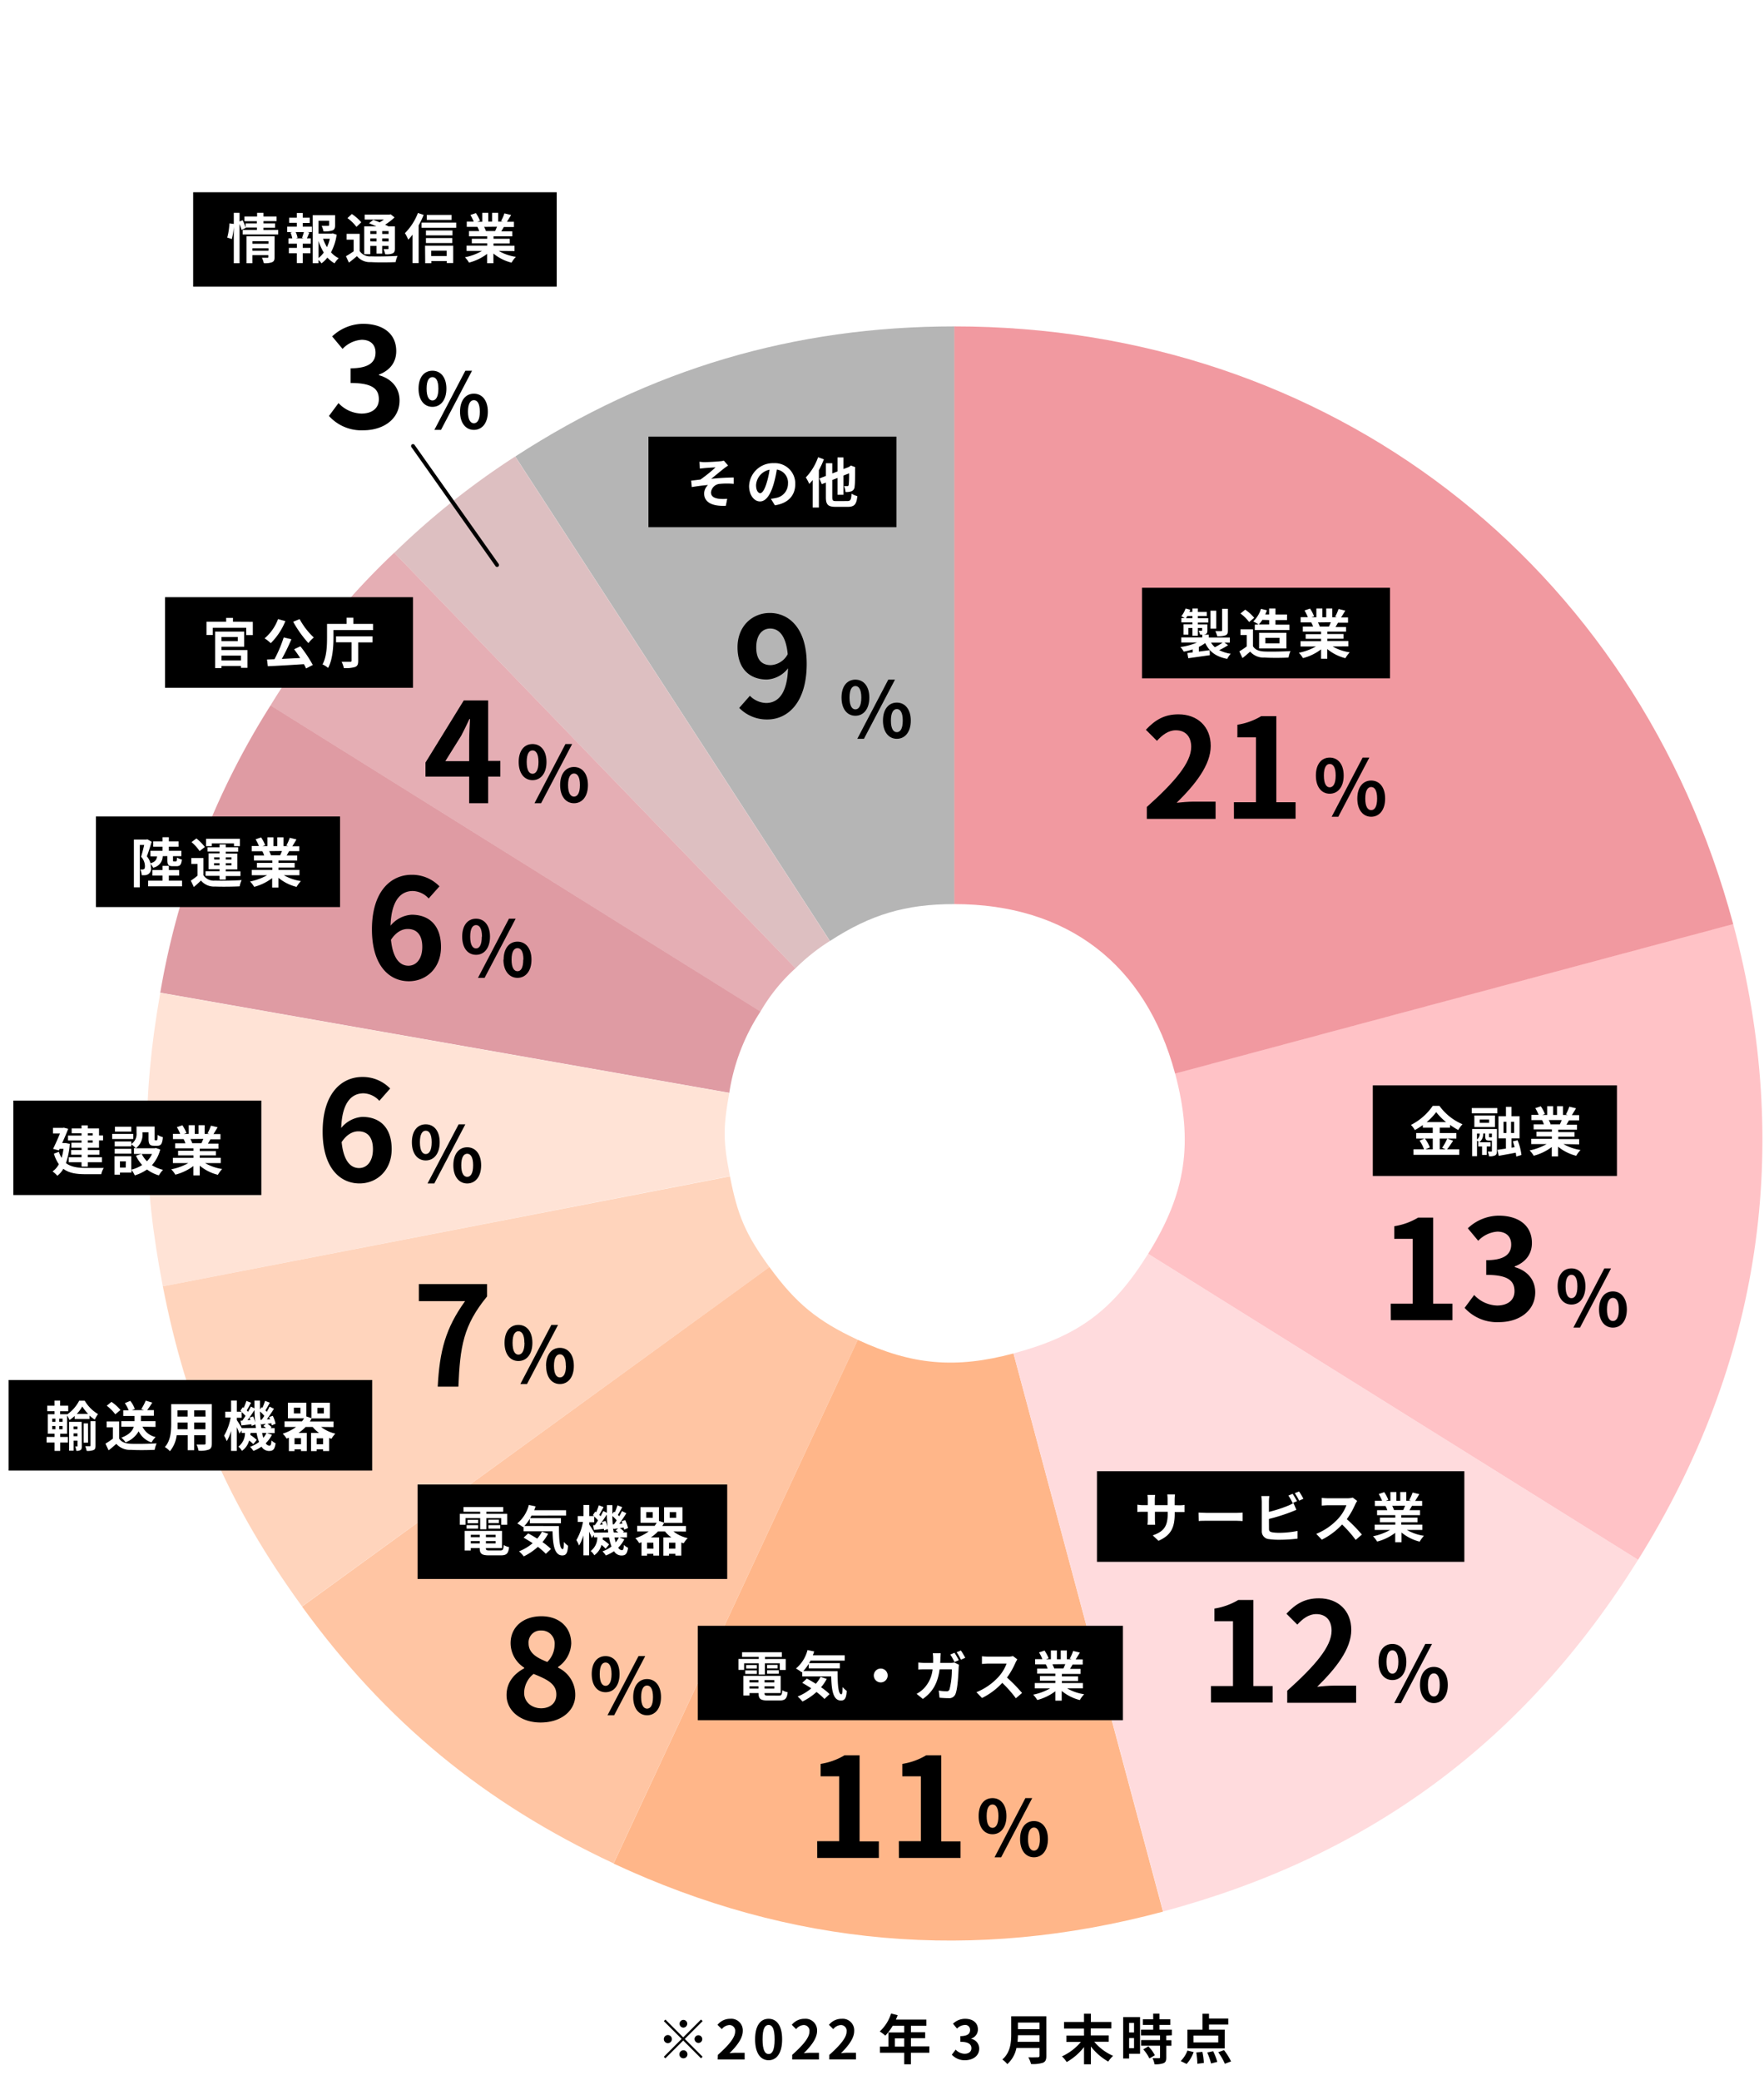<svg xmlns="http://www.w3.org/2000/svg" xmlns:xlink="http://www.w3.org/1999/xlink" width="458" height="540" viewBox="0 0 458 540"><defs><style>.cls-1,.cls-15{fill:none;}.cls-2{fill:#fff;}.cls-3{clip-path:url(#clip-path);}.cls-4{fill:#b5b5b5;}.cls-5{fill:#ddbfc1;}.cls-6{fill:#e5aeb4;}.cls-7{fill:#af051a;}.cls-14,.cls-7{opacity:0.4;}.cls-8{fill:#ffe3d6;}.cls-9{fill:#ffd4bc;}.cls-10{fill:#ffc5a3;}.cls-11{fill:#ffb689;}.cls-12{fill:#ffdbdd;}.cls-13{fill:#ffc2c6;}.cls-14{fill:#dc0012;}.cls-15{stroke:#000;stroke-linecap:round;stroke-linejoin:round;}</style><clipPath id="clip-path"><rect class="cls-1" x="1.15" y="5.74" width="458" height="500"/></clipPath></defs><g id="レイヤー_2" data-name="レイヤー 2"><g id="アンケート"><rect class="cls-2" width="458" height="540"/><g class="cls-3"><path class="cls-4" d="M247.78,234.75v-150c-41.62,0-79.11,11.11-114,33.78l81.7,125.8C226.07,237.44,235.13,234.75,247.78,234.75Z"/><path class="cls-5" d="M206.56,251.41a52.34,52.34,0,0,1,8.9-7.08h0l-81.7-125.8a202,202,0,0,0-31.4,25l104.19,107.9Z"/><path class="cls-6" d="M197.45,262.65a46.12,46.12,0,0,1,9.1-11.24L102.36,143.51a193.68,193.68,0,0,0-32.12,39.65l127.21,79.49Z"/><path class="cls-7" d="M189.34,283.79a53.13,53.13,0,0,1,8.11-21.14L70.24,183.16a203.06,203.06,0,0,0-28.63,74.59l147.73,26Z"/><path class="cls-8" d="M189.52,305.42c-1.78-9.18-1.81-12.41-.18-21.63l-147.73-26C36.8,285.07,37,306.8,42.28,334l147.24-28.62Z"/><path class="cls-9" d="M199.77,329c-6.14-8.45-8.25-13.3-10.25-23.56L42.28,334c6.18,31.78,17.11,56.92,36.14,83.11L199.77,329Z"/><path class="cls-10" d="M222.7,347.88c-10.53-4.91-16.1-9.5-22.93-18.9L78.42,417.15c21.74,29.93,47.35,51,80.89,66.68L222.7,347.88Z"/><path class="cls-11" d="M222.7,347.88l-63.39,136c46.1,21.5,93.51,25.65,142.65,12.48L263.14,351.42C248.12,355.44,236.79,354.45,222.7,347.88Z"/><path class="cls-12" d="M263.14,351.42h0L302,496.31C355.57,482,395.9,452.1,425.31,405L298.1,325.55C288.84,340.37,280,346.9,263.14,351.42Z"/><path class="cls-13" d="M305.1,278.74h0c4.8,17.93,2.84,31.06-7,46.81h0L425.31,405c31.86-51,40.24-107,24.68-165.11Z"/><path class="cls-14" d="M247.78,234.75c29.36,0,49.72,15.63,57.32,44L450,239.92C424.85,146.11,344.9,84.75,247.78,84.75v150Z"/><rect x="296.51" y="152.61" width="64.39" height="23.52"/><path class="cls-2" d="M318.86,167.52a19,19,0,0,1-2.31,1.29,9.54,9.54,0,0,0,3,.94,5.54,5.54,0,0,0-.92,1.33c-2.91-.56-4.66-1.88-5.71-4.11a10.63,10.63,0,0,1-1.65,1v1.22l2.8-.37.05,1.3c-2,.29-4.06.57-5.6.79l-.24-1.36,1.39-.15v-.79a16.29,16.29,0,0,1-2.31.59,7.25,7.25,0,0,0-.88-1.2,15.7,15.7,0,0,0,4.32-1.18h-4.09V165.5h5.45v-.71h-.56a4.4,4.4,0,0,0-.4-1c.32,0,.65,0,.75,0s.17-.05.17-.16v-.57H311v2H309.6v-2h-1.05v1.73h-1.26V162.1h2.31v-.49h-2.87v-1.12h.85c-.28-.17-.64-.38-.87-.49a6.16,6.16,0,0,0,1.1-2l1.21.31c-.07.19-.14.38-.22.57h.8V158H311v.89h2.33v1.07H311v.56h2.71v1.12H311v.49h2.48v1.58c0,.53-.1.79-.46.95a1.65,1.65,0,0,1-.66.14h1.49v.73h5.46v1.32h-1.4Zm-9.26-7v-.56h-1.33c-.11.19-.23.39-.35.56Zm6.18,2.7h-1.49v-4.66h1.49Zm-1.35,3.63a5,5,0,0,0,1,1.2,15.55,15.55,0,0,0,2-1.2Zm4.38-3.15c0,.71-.14,1.06-.64,1.27a5.87,5.87,0,0,1-2.14.23,5.25,5.25,0,0,0-.49-1.32c.63,0,1.3,0,1.5,0s.26-.05.26-.23v-5.57h1.51Z"/><path class="cls-2" d="M325.32,167.8c.57.94,1.62,1.32,3.08,1.37,1.64.07,4.79,0,6.66-.11a7.85,7.85,0,0,0-.52,1.68c-1.68.09-4.5.11-6.17,0a4.66,4.66,0,0,1-3.78-1.55c-.62.54-1.23,1.09-2,1.68l-.81-1.74a18.44,18.44,0,0,0,1.92-1.29v-2.95h-1.62V163.4h3.24Zm-1-6.29a10.52,10.52,0,0,0-2.25-2.21l1.23-1a11.61,11.61,0,0,1,2.34,2.11Zm2.45.63a9.81,9.81,0,0,0-1.38-.78,7.65,7.65,0,0,0,2-3.27l1.55.37a9,9,0,0,1-.43,1.08h1V158h1.65v1.56h3V161h-3v1.19h3.63v1.39h-9v-1.39Zm1-1.19a9.11,9.11,0,0,1-.93,1.19h2.68V161Zm-.86,7.42V164.3H334v4.07Zm1.63-1.33h3.68v-1.43h-3.68Z"/><path class="cls-2" d="M346,167.86a12.59,12.59,0,0,0,4.44,1.52,8.33,8.33,0,0,0-1.13,1.52,12.08,12.08,0,0,1-4.7-2.37v2.52H343v-2.44a13.28,13.28,0,0,1-4.69,2.27,8.31,8.31,0,0,0-1.07-1.39,14.94,14.94,0,0,0,4.43-1.63h-4v-1.38H343v-.61h-4v-1.21h4V164h-4.74v-1.3h2.67a7.07,7.07,0,0,0-.48-1.09l.17,0h-2.93v-1.36h1.88a13.44,13.44,0,0,0-.87-1.74l1.43-.49a10.41,10.41,0,0,1,1.06,2l-.68.25h1.27V158h1.56v2.28h1V158h1.57v2.28h1.25l-.51-.15a11.47,11.47,0,0,0,.89-2l1.75.42c-.4.65-.77,1.28-1.1,1.77H350v1.36H347.4c-.22.4-.45.78-.66,1.12h2.75V164h-4.86v.63h4.2v1.21h-4.2v.61h5.45v1.38Zm-3.82-6.25a6.54,6.54,0,0,1,.48,1.08l-.24,0h2.62c.17-.34.34-.74.49-1.12Z"/><path d="M297.76,209.53c7.23-6.48,11.52-11.49,11.52-15.59,0-2.7-1.48-4.32-4-4.32-1.94,0-3.56,1.26-4.89,2.74l-2.88-2.88c2.45-2.59,4.82-4,8.46-4,5,0,8.38,3.24,8.38,8.2s-4,10-8.85,14.76c1.33-.14,3.09-.29,4.32-.29h5.79v4.47H297.76Z"/><path d="M320.37,208.3h5.72V191.46h-4.82v-3.28a17.28,17.28,0,0,0,6.19-2.23h3.92V208.3h5v4.29h-16Z"/><path d="M341.65,201.37c0-3,1.48-4.66,3.6-4.66s3.62,1.7,3.62,4.66-1.5,4.72-3.62,4.72S341.65,204.35,341.65,201.37Zm5.14,0c0-2.18-.68-3-1.54-3s-1.52.82-1.52,3,.66,3.06,1.52,3.06S346.79,203.55,346.79,201.37Zm7-4.66h1.74l-8.06,15.36h-1.72Zm-1.38,10.64c0-3,1.5-4.68,3.6-4.68s3.62,1.7,3.62,4.68-1.52,4.72-3.62,4.72S352.41,210.31,352.41,207.35Zm5.14,0c0-2.18-.68-3-1.54-3s-1.54.84-1.54,3,.68,3,1.54,3S357.55,209.53,357.55,207.35Z"/><rect x="356.43" y="281.82" width="63.39" height="23.52"/><path class="cls-2" d="M377.29,296.21c-.54.77-1.08,1.62-1.57,2.21h3.16v1.43H367v-1.43h2.73a9.47,9.47,0,0,0-1.16-2.25l1.28-.55h-2.15v-1.43H372V292.8h-2.58v-.68a18.57,18.57,0,0,1-2.08,1.3,6.73,6.73,0,0,0-1-1.34,15.06,15.06,0,0,0,5.66-4.95h1.72a14.31,14.31,0,0,0,6,4.78,7.43,7.43,0,0,0-1.1,1.5,19.07,19.07,0,0,1-2.13-1.33v.72h-2.68v1.39h4.32v1.43h-4.32v2.8h1.53l-.91-.38a14.57,14.57,0,0,0,1.33-2.42Zm-7.33-.59a9.52,9.52,0,0,1,1.29,2.31l-1.15.49H372v-2.8Zm5.5-4.27a14.89,14.89,0,0,1-2.57-2.59,14.48,14.48,0,0,1-2.48,2.59Z"/><path class="cls-2" d="M382.12,287.71h6.64v1.37h-6.64Zm6.53,11.16c0,.59-.1.92-.47,1.13a3.22,3.22,0,0,1-1.56.23,5.1,5.1,0,0,0-.35-1.22h.91c.13,0,.17,0,.17-.18v-2.67h-.72c-.78,0-1-.24-1-1.11v-.73h-.55a2.64,2.64,0,0,1-1,2.27H387v1.08h-1v2.2H384.8v-2.2h-1V296.6H384a4.66,4.66,0,0,0-.51-.45v4.06h-1.27v-7.06h6.44Zm-.5-6.23H382.8v-3h5.35Zm-4.67,3.22a1.88,1.88,0,0,0,.72-1.53h-.72Zm3.15-5.18H384.2v.86h2.43Zm.51,4.62c.14,0,.17,0,.21-.1v-.87h-.74v.73c0,.22,0,.24.16.24Zm6.53,5a8.32,8.32,0,0,0-.13-1c-1.54.3-3.14.58-4.41.81l-.34-1.57c.62-.07,1.37-.18,2.2-.31v-2.65h-1.93v-5.74H391v-2.45h1.44v2.45h2.09v5.74h-2.08V298l.8-.12c-.14-.54-.29-1.06-.46-1.52l1.23-.29a14.69,14.69,0,0,1,1,3.82Zm-3.3-6.12h.75v-2.9h-.75Zm2.75-2.9h-.8v2.9h.8Z"/><path class="cls-2" d="M405.93,297.06a12.4,12.4,0,0,0,4.44,1.53,7.48,7.48,0,0,0-1.12,1.51,12,12,0,0,1-4.71-2.36v2.52H402.9v-2.44a13.37,13.37,0,0,1-4.69,2.27,7.86,7.86,0,0,0-1.06-1.39,14.62,14.62,0,0,0,4.42-1.64h-4v-1.37h5.35v-.62h-4v-1.2h4v-.63h-4.73v-1.3h2.66a5.92,5.92,0,0,0-.48-1.1l.17,0h-2.93v-1.36h1.88a11.3,11.3,0,0,0-.87-1.74l1.43-.49a10.75,10.75,0,0,1,1.07,2l-.69.26h1.27v-2.29h1.56v2.29h1v-2.29h1.56v2.29h1.25l-.5-.16a11.75,11.75,0,0,0,.88-2l1.75.42c-.39.65-.77,1.28-1.09,1.77H410v1.36h-2.63c-.23.4-.45.78-.66,1.12h2.74v1.3h-4.86v.63h4.2v1.2h-4.2v.62H410v1.37Zm-3.81-6.24a8,8,0,0,1,.48,1.07l-.24.05H405c.16-.34.33-.75.49-1.12Z"/><path d="M361.08,338.51h5.72V321.66H362v-3.27a17.28,17.28,0,0,0,6.19-2.23h3.92v22.35h5v4.28h-16Z"/><path d="M380.27,339.59l2.48-3.35a8.45,8.45,0,0,0,5.94,2.74c2.7,0,4.53-1.33,4.53-3.71,0-2.63-1.54-4.25-7.34-4.25v-3.81c4.9,0,6.48-1.69,6.48-4.07,0-2.09-1.3-3.31-3.56-3.35a7.61,7.61,0,0,0-5,2.38l-2.7-3.24a11.8,11.8,0,0,1,8-3.28c5.15,0,8.64,2.52,8.64,7.09,0,2.88-1.62,5-4.47,6.09V329c3,.83,5.33,3.06,5.33,6.55,0,4.89-4.28,7.74-9.36,7.74A11.32,11.32,0,0,1,380.27,339.59Z"/><path d="M404.41,334c0-3,1.48-4.66,3.6-4.66s3.62,1.7,3.62,4.66-1.5,4.73-3.62,4.73S404.41,337,404.41,334Zm5.14,0c0-2.18-.68-3-1.54-3s-1.52.82-1.52,3,.66,3.07,1.52,3.07S409.55,336.2,409.55,334Zm7-4.66h1.74l-8.06,15.37h-1.72ZM415.17,340c0-3,1.5-4.69,3.6-4.69s3.62,1.71,3.62,4.69-1.52,4.72-3.62,4.72S415.17,343,415.17,340Zm5.14,0c0-2.19-.68-3-1.54-3s-1.54.83-1.54,3,.68,3,1.54,3S420.31,342.19,420.31,340Z"/><rect x="284.81" y="382.01" width="95.39" height="23.52"/><path class="cls-2" d="M306,390.85a8.29,8.29,0,0,0,1.54-.1v1.86c-.31,0-.8,0-1.54,0h-1V393c0,3.47-.84,5.59-4.21,7.07l-1.5-1.41c2.7-.94,3.89-2.16,3.89-5.59v-.53h-3.32v1.9c0,.62.05,1.19.06,1.47h-2a11.88,11.88,0,0,0,.08-1.47v-1.9h-1.19c-.7,0-1.2,0-1.51.05v-1.9a9.3,9.3,0,0,0,1.51.13H298v-1.39a11,11,0,0,0-.08-1.26h2a8.59,8.59,0,0,0-.09,1.27v1.38h3.32v-1.48a9.66,9.66,0,0,0-.08-1.3h2a11.21,11.21,0,0,0-.09,1.3v1.48Z"/><path class="cls-2" d="M311.18,392.74c.5,0,1.52.08,2.25.08H321c.65,0,1.28-.06,1.64-.08v2.2c-.33,0-1-.07-1.64-.07h-7.52c-.8,0-1.74,0-2.25.07Z"/><path class="cls-2" d="M329.48,397c0,.6.28.75.91.88A12.17,12.17,0,0,0,332,398a24.35,24.35,0,0,0,4.88-.49v2a39.21,39.21,0,0,1-5,.29,16.55,16.55,0,0,1-2.35-.16,2,2,0,0,1-1.92-2.09v-7.64a11.9,11.9,0,0,0-.12-1.45h2.08a10.56,10.56,0,0,0-.11,1.45v2.65a34.55,34.55,0,0,0,4.84-1.55,9,9,0,0,0,1.53-.76l.76,1.78c-.55.22-1.18.49-1.64.66a49.15,49.15,0,0,1-5.49,1.71Zm6.13-6.74a15.36,15.36,0,0,0-1.09-1.93l1.1-.46c.35.51.86,1.4,1.13,1.91Zm1.67-3a16.05,16.05,0,0,1,1.13,1.9l-1.1.48a16.42,16.42,0,0,0-1.14-1.94Z"/><path class="cls-2" d="M352.37,389.72a8,8,0,0,0-.49.87,20.83,20.83,0,0,1-2.2,3.86,38.82,38.82,0,0,1,3.91,4l-1.6,1.39a32.1,32.1,0,0,0-3.53-4,18.37,18.37,0,0,1-5.27,3.94l-1.44-1.51a15.83,15.83,0,0,0,5.74-4,10.84,10.84,0,0,0,2.09-3.43h-4.75c-.59,0-1.36.08-1.65.09v-2a14.63,14.63,0,0,0,1.65.1h4.93a5,5,0,0,0,1.46-.18Z"/><path class="cls-2" d="M365.28,397.25a12.4,12.4,0,0,0,4.44,1.52,7.84,7.84,0,0,0-1.12,1.52,12,12,0,0,1-4.71-2.37v2.52h-1.64V398a13.12,13.12,0,0,1-4.69,2.27,7.85,7.85,0,0,0-1.07-1.38,14.85,14.85,0,0,0,4.43-1.64h-4v-1.38h5.35v-.61h-4v-1.21h4v-.63h-4.73v-1.3h2.66a6.22,6.22,0,0,0-.48-1.09l.17,0h-2.93v-1.36h1.88a13.44,13.44,0,0,0-.87-1.74l1.43-.49a10.15,10.15,0,0,1,1.06,2l-.68.25H361v-2.28h1.56v2.28h1v-2.28h1.57v2.28h1.25l-.51-.15a11.7,11.7,0,0,0,.89-2l1.75.42c-.39.64-.77,1.27-1.09,1.76h1.82V391h-2.64c-.22.41-.45.78-.66,1.12h2.75v1.3h-4.86v.63h4.2v1.21h-4.2v.61h5.45v1.38ZM361.47,391a7.38,7.38,0,0,1,.47,1.08l-.24,0h2.62c.17-.34.34-.74.49-1.12Z"/><path d="M314.41,437.79h5.72V420.94h-4.82v-3.27a17.48,17.48,0,0,0,6.19-2.23h3.92v22.35h5v4.28h-16Z"/><path d="M334.21,439c7.23-6.48,11.52-11.48,11.52-15.58,0-2.7-1.48-4.32-4-4.32-1.94,0-3.56,1.26-4.9,2.73L334,419c2.44-2.59,4.82-4,8.45-4,5,0,8.39,3.24,8.39,8.21s-4,10-8.85,14.76c1.33-.15,3.09-.29,4.32-.29h5.79v4.46H334.21Z"/><path d="M357.92,431.51c0-3,1.48-4.66,3.6-4.66s3.62,1.7,3.62,4.66-1.5,4.72-3.62,4.72S357.92,434.49,357.92,431.51Zm5.14,0c0-2.18-.68-3-1.54-3s-1.52.82-1.52,3,.66,3.06,1.52,3.06S363.06,433.69,363.06,431.51Zm7-4.66h1.74l-8.06,15.36H362Zm-1.38,10.64c0-3,1.5-4.68,3.6-4.68s3.62,1.7,3.62,4.68-1.52,4.72-3.62,4.72S368.68,440.45,368.68,437.49Zm5.14,0c0-2.18-.68-3-1.54-3s-1.54.84-1.54,3,.68,3,1.54,3S373.82,439.67,373.82,437.49Z"/><rect x="181.16" y="422.14" width="110.39" height="24.52"/><path class="cls-2" d="M193.2,433.59h-1.47v-2.84H197v-.54h-4.33V429H203v1.23h-4.37v.54H204v2.84h-1.54v-1.74h-3.86v2.92H197v-2.92H193.2Zm9,6.67c.7,0,.82-.21.92-1.4a4.18,4.18,0,0,0,1.39.53c-.2,1.68-.64,2.14-2.17,2.14h-2.94c-1.92,0-2.45-.4-2.45-1.87v-.05H194.6v.62H193v-5.08h9.69v4.46h-4.19v.05c0,.51.16.6,1,.6Zm-8.7-6.54h3v.91h-3Zm3-.49h-2.76v-.9h2.76Zm-1.91,3v.61h2.33v-.61Zm2.33,2.22v-.6H194.6v.6Zm4.13-2.22h-2.54v.61h2.54Zm0,2.22v-.6h-2.54v.6Zm.84-6.16v.9h-2.73v-.9Zm-2.73,1.39h3.05v.91h-3.05Z"/><path class="cls-2" d="M217.47,433.93c0,3.36.15,6,1,6,.21,0,.27-.75.3-1.88a6.54,6.54,0,0,0,1.08,1c-.13,1.75-.43,2.49-1.5,2.49-2.05,0-2.45-2.68-2.54-6.26h-7.51v-1.17l-.12.12a13.15,13.15,0,0,0-1.52-1,9.23,9.23,0,0,0,3-4.79l1.73.36c-.11.35-.22.7-.35,1h8.28v1.38h-8.89a7,7,0,0,1-.37.66h8v1.35h-8.08v-1.18a11.71,11.71,0,0,1-1.42,1.88Zm-2.81,2a12.79,12.79,0,0,1-1.48,2.17,15.34,15.34,0,0,1,2.21,1.78l-1.33,1.26a16.15,16.15,0,0,0-2.07-1.81,15.6,15.6,0,0,1-3.64,2.47,10.91,10.91,0,0,0-1.25-1.3,12.53,12.53,0,0,0,3.54-2.12c-.79-.53-1.61-1-2.35-1.44l1.19-1.09c.73.37,1.54.85,2.34,1.35a9,9,0,0,0,1.23-1.8Z"/><path class="cls-2" d="M228.66,433.24a1.8,1.8,0,1,1-1.79,1.79A1.81,1.81,0,0,1,228.66,433.24Z"/><path class="cls-2" d="M246.73,431.77a5.44,5.44,0,0,0,1.06-.1l1.2.6a6,6,0,0,0-.09.73c-.06,1.51-.23,5.44-.83,6.87a1.73,1.73,0,0,1-1.81,1.06c-.8,0-1.64-.06-2.32-.11l-.21-1.86a13.31,13.31,0,0,0,2,.19.74.74,0,0,0,.8-.5,19.49,19.49,0,0,0,.59-5.2h-3.16c-.51,3.71-1.85,5.9-4.35,7.68l-1.63-1.32a7.72,7.72,0,0,0,1.84-1.36,8.3,8.3,0,0,0,2.31-5h-1.85c-.48,0-1.25,0-1.85.07v-1.85a17.17,17.17,0,0,0,1.85.1h2c0-.39,0-.8,0-1.22a9.71,9.71,0,0,0-.1-1.29h2.06c0,.34-.07.93-.08,1.26s0,.84-.06,1.25Zm1.09-.22a17,17,0,0,0-1.09-1.95l1.1-.45a20.7,20.7,0,0,1,1.11,1.92Zm1.66-3a19.87,19.87,0,0,1,1.14,1.9l-1.12.49a14.26,14.26,0,0,0-1.12-1.93Z"/><path class="cls-2" d="M264.14,430.86a7.11,7.11,0,0,0-.49.87,20.22,20.22,0,0,1-2.2,3.85,38.83,38.83,0,0,1,3.91,4l-1.6,1.38a31.34,31.34,0,0,0-3.53-4,18.29,18.29,0,0,1-5.26,3.93l-1.45-1.51a15.84,15.84,0,0,0,5.75-4,10.79,10.79,0,0,0,2.08-3.43h-4.74c-.59,0-1.36.08-1.66.1v-2c.38.05,1.24.1,1.66.1h4.93A4.92,4.92,0,0,0,263,430Z"/><path class="cls-2" d="M277.05,438.38a12.4,12.4,0,0,0,4.44,1.53,7.48,7.48,0,0,0-1.12,1.51,11.85,11.85,0,0,1-4.71-2.37v2.52H274v-2.43a13.37,13.37,0,0,1-4.69,2.27,7.86,7.86,0,0,0-1.06-1.39,14.62,14.62,0,0,0,4.42-1.64h-4V437H274v-.62h-4v-1.2h4v-.63h-4.73v-1.31H272a5.56,5.56,0,0,0-.48-1.09l.17,0h-2.93v-1.35h1.88a11.3,11.3,0,0,0-.87-1.74l1.43-.49a10.75,10.75,0,0,1,1.07,2l-.69.26h1.27v-2.29h1.56v2.29h1v-2.29H277v2.29h1.25l-.5-.16a11.75,11.75,0,0,0,.88-2l1.75.42c-.39.64-.77,1.27-1.09,1.77h1.82v1.35h-2.63c-.23.41-.45.79-.66,1.12h2.74v1.31h-4.86v.63h4.2v1.2h-4.2V437h5.45v1.37Zm-3.81-6.25a8,8,0,0,1,.48,1.08l-.24,0h2.62c.16-.33.33-.74.49-1.12Z"/><path d="M212.17,478.07h5.72V461.23h-4.82V458a17.28,17.28,0,0,0,6.19-2.23h3.92v22.35h5v4.29h-16Z"/><path d="M233.37,478.07h5.73V461.23h-4.83V458a17.21,17.21,0,0,0,6.19-2.23h3.93v22.35h5v4.29h-16Z"/><path d="M254.09,471.54c0-3,1.48-4.66,3.6-4.66s3.62,1.7,3.62,4.66-1.5,4.72-3.62,4.72S254.09,474.52,254.09,471.54Zm5.14,0c0-2.18-.68-3-1.54-3s-1.52.82-1.52,3,.66,3.06,1.52,3.06S259.23,473.72,259.23,471.54Zm7-4.66H268l-8.06,15.37h-1.72Zm-1.38,10.64c0-3,1.5-4.68,3.6-4.68s3.63,1.7,3.63,4.68-1.52,4.73-3.63,4.73S264.85,480.48,264.85,477.52Zm5.14,0c0-2.18-.68-3-1.54-3s-1.54.84-1.54,3,.68,3,1.54,3S270,479.7,270,477.52Z"/><rect x="108.42" y="385.46" width="80.39" height="24.52"/><path class="cls-2" d="M120.86,395.91h-1.48v-2.85h5.29v-.53h-4.33V391.3h10.32v1.23h-4.37v.53h5.39v2.85h-1.54v-1.74h-3.85v2.91h-1.62v-2.91h-3.81Zm9,6.67c.71,0,.83-.21.93-1.41a4.42,4.42,0,0,0,1.39.54c-.2,1.68-.65,2.14-2.18,2.14H127c-1.92,0-2.45-.41-2.45-1.88v0h-2.32v.62h-1.59v-5.09h9.7v4.47h-4.19v0c0,.52.15.61,1,.61ZM121.14,396h3v.91h-3Zm3-.49H121.4v-.89h2.76Zm-1.9,3v.62h2.32v-.62Zm2.32,2.23v-.6h-2.32v.6Zm4.13-2.23h-2.53v.62h2.53Zm0,2.23v-.6h-2.53v.6Zm.84-6.16v.89h-2.73v-.89ZM126.82,396h3.06v.91h-3.06Z"/><path class="cls-2" d="M145.12,396.24c0,3.37.16,6,1,6,.21,0,.26-.74.29-1.87a7.36,7.36,0,0,0,1.08,1c-.12,1.75-.42,2.5-1.5,2.5-2,0-2.45-2.68-2.53-6.27h-7.51v-1.16l-.13.11a13.4,13.4,0,0,0-1.51-1,9.11,9.11,0,0,0,3-4.79l1.74.37c-.11.35-.22.7-.35,1h8.28v1.39H138c-.11.22-.23.45-.36.66h8v1.34h-8.08v-1.17a11.15,11.15,0,0,1-1.41,1.87Zm-2.8,2a12.79,12.79,0,0,1-1.48,2.17,15.91,15.91,0,0,1,2.21,1.78l-1.33,1.26a16.15,16.15,0,0,0-2.07-1.81,15.65,15.65,0,0,1-3.65,2.47,10.85,10.85,0,0,0-1.24-1.31,12.41,12.41,0,0,0,3.54-2.11c-.8-.53-1.61-1-2.35-1.44l1.19-1.1c.73.38,1.54.86,2.34,1.36a9.41,9.41,0,0,0,1.23-1.8Z"/><path class="cls-2" d="M162.09,399.69a8.28,8.28,0,0,1-1.58,2.17,1.19,1.19,0,0,0,.94.65c.35,0,.47-.27.54-1.38a4,4,0,0,0,1.08.76c-.25,1.58-.64,2-1.74,2a2.28,2.28,0,0,1-1.91-1.12,10.41,10.41,0,0,1-2.12,1.11,6.18,6.18,0,0,0-.87-1.07,8.59,8.59,0,0,0,2.34-1.26,13.4,13.4,0,0,1-.64-2.35h-1.59a4.51,4.51,0,0,1-.07.53,10.93,10.93,0,0,1,1.67,1.29l-.9,1.11a8.38,8.38,0,0,0-1.07-1,4.77,4.77,0,0,1-1.87,2.69,3.87,3.87,0,0,0-.94-1.09,4.44,4.44,0,0,0,1.73-3.57h-.87v-.63l-.56.83c-.14-.42-.42-1.07-.7-1.68v6.16h-1.49v-5.17a11.87,11.87,0,0,1-1.12,2.63,8.82,8.82,0,0,0-.7-1.41,14.73,14.73,0,0,0,1.71-4.72H150v-1.52h1.5v-2.88H153v2.88h1.24c-.09-.09-.21-.18-.3-.26l.61-.91.24.18a16.05,16.05,0,0,0,.69-1.81l1.23.48c-.39.67-.8,1.44-1.13,2,.12.13.25.25.35.37.28-.48.51-.94.71-1.36l.94.46c0-.66,0-1.33,0-2H159c0,.79,0,1.54,0,2.29l.41-.59.22.17a14.72,14.72,0,0,0,.69-1.81l1.24.48c-.39.7-.79,1.45-1.14,2l.36.36c.27-.46.52-.94.71-1.34l1.14.56c-.56.88-1.23,1.9-1.85,2.73l.84-.06a5.72,5.72,0,0,0-.24-.57l.94-.34a8.53,8.53,0,0,1,.73,2.08l-1,.42a5.07,5.07,0,0,0-.12-.55l-1,.14a5.88,5.88,0,0,1,1.06.88l-.27.24h1.07v1.29h-2Zm-4.19-1.78c0-.29-.07-.6-.11-.91l-.95.38c0-.13,0-.27-.06-.42l-2.56.29L154,396l.44,0c.27-.36.56-.78.84-1.23a9.27,9.27,0,0,0-1-1v1.49H153v.6c.29.43,1,1.51,1.3,2.1Zm-.7-3a7.93,7.93,0,0,1,.55,1.57c-.1-1-.17-2.1-.2-3.22-.56.87-1.22,1.85-1.82,2.63l.76-.05a4.61,4.61,0,0,0-.23-.63Zm2.22.86c.22-.3.46-.65.7-1a10.87,10.87,0,0,0-1.12-1.14c0,.76.05,1.48.11,2.18Zm1.12,2.14c-.21-.18-.45-.36-.68-.52l.63-.54-1.23.14-.08-.4c0,.47.1.9.17,1.32Zm-1,1.29c.1.46.21.9.32,1.27a5.83,5.83,0,0,0,.81-1.27Z"/><path class="cls-2" d="M174.84,397.64a9.42,9.42,0,0,0,3.72,1.74,6.27,6.27,0,0,0-1.05,1.33,5.61,5.61,0,0,1-.62-.19v3.39h-1.53v-.45H173.7v.46h-1.46v-4.73h2.07a8.13,8.13,0,0,1-1.65-1.55h-1.82a10.28,10.28,0,0,1-1.85,1.55h2.14v4.72h-1.5v-.45H168v.46h-1.44v-3.47l-.6.22a6.25,6.25,0,0,0-1-1.27,12.44,12.44,0,0,0,3.47-1.76h-3v-1.45h4.53a8.47,8.47,0,0,0,.54-.79h-4.2v-4.06h4.79v3.57l1.32.45v-4h4.79v4.06h-4.79a6.83,6.83,0,0,1-.44.8h6.14v1.45Zm-5.36-5h-1.7v1.46h1.7Zm.15,7.92H168v1.54h1.68Zm5.73,1.54v-1.54H173.7v1.54Zm-1.48-8h1.69v-1.46h-1.69Z"/><path d="M131.52,440.14c0-3.42,2.09-5.62,4.57-6.95V433a7.59,7.59,0,0,1-3.52-6.34c0-4.28,3.38-7,8-7s7.74,2.84,7.74,7.09a7.75,7.75,0,0,1-3.42,6.08V433a7.75,7.75,0,0,1,4.47,7.13c0,4-3.57,7.12-9,7.12C135.34,447.26,131.52,444.31,131.52,440.14Zm12.93-.18c0-2.78-2.45-3.93-5.91-5.33a6.4,6.4,0,0,0-2.45,4.93c0,2.41,2,4,4.47,4C142.79,443.52,144.45,442.26,144.45,440ZM144,427.07a3.39,3.39,0,0,0-3.52-3.71,3.1,3.1,0,0,0-3.24,3.31c0,2.52,2.05,3.75,4.86,4.86A6.38,6.38,0,0,0,144,427.07Z"/><path d="M153.63,434.67c0-3,1.48-4.66,3.6-4.66s3.63,1.7,3.63,4.66-1.5,4.72-3.63,4.72S153.63,437.65,153.63,434.67Zm5.15,0c0-2.18-.69-3-1.55-3s-1.52.82-1.52,3,.66,3.06,1.52,3.06S158.78,436.85,158.78,434.67Zm7-4.66h1.74l-8.06,15.36h-1.73Zm-1.38,10.64c0-3,1.5-4.68,3.6-4.68s3.62,1.7,3.62,4.68-1.52,4.72-3.62,4.72S164.4,443.61,164.4,440.65Zm5.14,0c0-2.18-.68-3-1.54-3s-1.54.84-1.54,3,.68,3,1.54,3S169.54,442.83,169.54,440.65Z"/><rect x="2.24" y="358.32" width="94.39" height="23.52"/><path class="cls-2" d="M15.63,373.1h2v1.46h-2v2.17H14.17v-2.17H12.1V373.1h2.07v-.84H12.4V367.2h1.76v-.77h-1.9V365h1.9v-1.32h1.45V365h2.1v1.44h-2.1v.77h1.81v.06a9.85,9.85,0,0,0,3.14-3.57H22a9.8,9.8,0,0,0,3.45,3.47,7.87,7.87,0,0,0-.84,1.44,10.26,10.26,0,0,1-1.38-1.07v.91H19.38v-.79a9.29,9.29,0,0,1-1.33,1.05,6.09,6.09,0,0,0-.63-1.17v4.73H15.63Zm-2.08-3.91h.84v-.84h-.84Zm0,1.91h.84v-.83h-.84Zm2.69-2.75h-.85v.84h.85Zm0,1.92h-.85v.83h.85Zm5,5.23c0,.5-.05.82-.33,1a1.77,1.77,0,0,1-1.1.21,4.28,4.28,0,0,0-.29-1.13H20c.09,0,.12,0,.12-.14v-1.38h-1v2.61H17.94v-7.48H21.2Zm-2.13-5.12v.72h1v-.72Zm1,2.54v-.74h-1v.74Zm2.76-5.8a12,12,0,0,1-1.5-1.92,10.26,10.26,0,0,1-1.43,1.92Zm0,7.47H21.72v-5h1.13ZM23.5,369h1.3v6.34c0,.63-.11,1-.5,1.16a4.3,4.3,0,0,1-1.8.23,4.9,4.9,0,0,0-.37-1.22h1.16c.15,0,.21,0,.21-.19Z"/><path class="cls-2" d="M30.93,373.51c.57.94,1.62,1.31,3.08,1.37,1.64.07,4.79,0,6.65-.11a8.45,8.45,0,0,0-.51,1.68c-1.69.08-4.5.11-6.17,0a4.66,4.66,0,0,1-3.78-1.55c-.62.54-1.23,1.09-2,1.68l-.82-1.74a16.54,16.54,0,0,0,1.92-1.29v-2.95H27.69v-1.53h3.24Zm-1-6.29A10.78,10.78,0,0,0,27.71,365l1.23-1a11,11,0,0,1,2.34,2.11ZM37,370.45a4.92,4.92,0,0,0,3.41,2.68,6.15,6.15,0,0,0-1.06,1.4A5.71,5.71,0,0,1,36,371.64a6.55,6.55,0,0,1-3.4,2.86,5.2,5.2,0,0,0-1.11-1.2c2.13-.79,2.94-1.84,3.25-2.85H31.49V369h3.43v-1.34H32v-1.47h1.41a9.42,9.42,0,0,0-1-1.86l1.41-.59A7.08,7.08,0,0,1,35,365.82l-.74.32h3.12l-.71-.25a13,13,0,0,0,1.16-2.22l1.71.52c-.45.72-.92,1.42-1.33,1.95h1.75v1.47H36.59V369h3.79v1.5Z"/><path class="cls-2" d="M55,374.78c0,.9-.2,1.35-.76,1.6a6.41,6.41,0,0,1-2.69.29,6,6,0,0,0-.53-1.59c.78,0,1.71,0,2,0s.36-.08.36-.33v-2.1H50.42v3.9H48.74v-3.9H45.88a8.12,8.12,0,0,1-1.76,4.16,6,6,0,0,0-1.32-1.08c1.53-1.68,1.65-4.18,1.65-6.14v-5H55Zm-6.29-3.68v-1.73H46.1v.26c0,.44,0,.95,0,1.47Zm-2.64-4.91v1.63h2.64v-1.63Zm7.27,0H50.42v1.63h2.95Zm0,4.91v-1.73H50.42v1.73Z"/><path class="cls-2" d="M70.61,372.55A8.33,8.33,0,0,1,69,374.73a1.16,1.16,0,0,0,.93.64c.36,0,.48-.27.55-1.37a4,4,0,0,0,1.08.75c-.25,1.59-.64,2-1.74,2a2.33,2.33,0,0,1-1.92-1.12,10,10,0,0,1-2.11,1.1,5.77,5.77,0,0,0-.87-1.06,8.59,8.59,0,0,0,2.34-1.26,12.16,12.16,0,0,1-.64-2.36H65.06a4.41,4.41,0,0,1-.07.54,10.8,10.8,0,0,1,1.67,1.29l-.9,1.1a9.48,9.48,0,0,0-1.08-.95,4.77,4.77,0,0,1-1.86,2.69,3.61,3.61,0,0,0-.94-1.09,4.46,4.46,0,0,0,1.73-3.58h-.87v-.63l-.56.83c-.14-.42-.42-1.06-.7-1.68v6.16H60v-5.17a12,12,0,0,1-1.12,2.64,9.37,9.37,0,0,0-.7-1.42,14.55,14.55,0,0,0,1.71-4.72H58.49v-1.51H60v-2.89h1.49v2.89h1.24c-.1-.1-.21-.18-.31-.27l.62-.91.24.18a15.24,15.24,0,0,0,.69-1.8l1.23.47c-.39.68-.8,1.45-1.14,2a3.86,3.86,0,0,1,.35.36c.28-.48.52-.94.72-1.36l.94.46c0-.65,0-1.33,0-2H67.5q0,1.17,0,2.28l.41-.59.22.17a13.59,13.59,0,0,0,.69-1.81l1.24.48c-.39.7-.8,1.46-1.15,2l.37.37c.26-.47.52-.94.71-1.35l1.14.56c-.56.89-1.24,1.91-1.85,2.73l.84,0c-.07-.2-.16-.39-.24-.58l.94-.33a8.91,8.91,0,0,1,.73,2.07l-1,.42a3.55,3.55,0,0,0-.11-.55l-1,.14a5.6,5.6,0,0,1,1.07.89l-.27.24h1.07v1.28h-2Zm-4.19-1.77c0-.3-.07-.61-.11-.92l-1,.38c0-.12,0-.26-.06-.42l-2.56.3-.23-1.24.44,0c.26-.37.56-.79.84-1.24a9.23,9.23,0,0,0-1-1v1.48H61.48v.6c.29.44,1,1.52,1.3,2.11Zm-.7-3a9.15,9.15,0,0,1,.55,1.57c-.1-1-.17-2.1-.2-3.23-.56.87-1.22,1.85-1.82,2.64l.76-.06a5.85,5.85,0,0,0-.23-.63Zm2.21.85a11,11,0,0,0,.7-1,9.15,9.15,0,0,0-1.12-1.13c0,.76.06,1.47.12,2.17Zm1.12,2.15a5.47,5.47,0,0,0-.67-.52l.63-.55-1.23.14-.08-.39c0,.46.09.9.16,1.32Zm-1,1.28c.1.47.21.9.32,1.28a5.66,5.66,0,0,0,.81-1.28Z"/><path class="cls-2" d="M83.36,370.51a9.73,9.73,0,0,0,3.71,1.74,6.68,6.68,0,0,0-1,1.33l-.61-.2v3.39H83.88v-.45H82.21v.46H80.76v-4.73h2.07a8.37,8.37,0,0,1-1.65-1.54H79.36a11,11,0,0,1-1.85,1.54h2.14v4.72h-1.5v-.45H76.47v.46H75v-3.47l-.6.22a6,6,0,0,0-1-1.27,12.09,12.09,0,0,0,3.48-1.75h-3v-1.46h4.53c.19-.25.37-.52.54-.78h-4.2v-4.06h4.79v3.57l1.32.45v-4h4.79v4.06H80.9v0a6.83,6.83,0,0,1-.44.8H86.6v1.46Zm-5.36-5H76.3V367H78Zm.15,7.91H76.47V375h1.68ZM83.88,375v-1.54H82.21V375Zm-1.48-8h1.69v-1.46H82.4Z"/><path d="M120.75,337.84h-12v-4.43h17.71v3.21c-6.19,7.56-7,13-7.45,23.43h-5.36C114.13,350.8,115.67,344.9,120.75,337.84Z"/><path d="M131,348.67c0-3,1.48-4.66,3.6-4.66s3.63,1.7,3.63,4.66-1.5,4.72-3.63,4.72S131,351.65,131,348.67Zm5.15,0c0-2.18-.69-3-1.55-3s-1.52.82-1.52,3,.66,3.06,1.52,3.06S136.18,350.85,136.18,348.67Zm7-4.66h1.74l-8.06,15.36h-1.73Zm-1.38,10.64c0-3,1.5-4.68,3.6-4.68s3.62,1.7,3.62,4.68-1.52,4.72-3.62,4.72S141.8,357.61,141.8,354.65Zm5.14,0c0-2.18-.68-3-1.54-3s-1.54.84-1.54,3,.68,3,1.54,3S146.94,356.83,146.94,354.65Z"/><rect x="3.46" y="285.77" width="64.39" height="24.52"/><path class="cls-2" d="M18.12,297a18.82,18.82,0,0,1-1,5c1.31,1,3.07,1.25,5.12,1.26.82,0,3.67,0,4.69,0a5.71,5.71,0,0,0-.64,1.62H22.2c-2.37,0-4.28-.28-5.76-1.4a5.92,5.92,0,0,1-1.56,1.81,5.72,5.72,0,0,0-1.24-1.12,5.4,5.4,0,0,0,1.64-1.88A9.25,9.25,0,0,1,14,299.55l1.3-.48a6.59,6.59,0,0,0,.69,1.58,14.48,14.48,0,0,0,.49-2.35h-1l-.19.4-1.51-.39c.6-1.23,1.28-2.74,1.79-4H13.76v-1.46h2.57l.25-.05,1.13.3c-.42,1.1-1,2.43-1.57,3.7h.7l.3,0Zm3.05-2.74H18.61V293h2.56v-.8H22.8v.8h2.91v1.83h1.05v1.28H25.71V298H22.8v.62h3v1.2h-3v.66h3.67v1.3H22.8v1.14H21.17v-1.14H17.85v-1.3h3.32v-.66H18.46v-1.2h2.71V298H18.54V296.7h2.63v-.57H17.66v-1.28h3.51Zm1.63,0v.57h1.27v-.57Zm1.27,1.85H22.8v.57h1.27Z"/><path class="cls-2" d="M34.6,295.75H29.12v-1.32H34.6Zm7,2.72a9.44,9.44,0,0,1-2.16,4.07,9.78,9.78,0,0,0,2.89,1.21,7.13,7.13,0,0,0-1.08,1.44,9.66,9.66,0,0,1-3.08-1.53A11.21,11.21,0,0,1,35,305.19a7,7,0,0,0-.87-1.44v.71H31.15V305H29.74v-4.78h4.34v3.49a9.24,9.24,0,0,0,2.83-1.21,9.46,9.46,0,0,1-1.61-2.42l1.43-.46H34.78v-1.5h.48a7.73,7.73,0,0,0-1.17-1v.53H29.78v-1.27h4.31v.67a3.13,3.13,0,0,0,1.36-2.87v-1.67h4.69v3.14c0,.39,0,.44.19.44h.35c.18,0,.24-.19.25-1.41a4.63,4.63,0,0,0,1.36.59c-.14,1.74-.51,2.23-1.44,2.23H40c-1.12,0-1.44-.43-1.44-1.82V294H37v.24a4.42,4.42,0,0,1-1.74,3.91h4.93l.28-.07Zm-7.5,1.08H29.78V298.3h4.31Zm0-5.73H29.84v-1.26h4.23Zm-1.43,7.73H31.15v1.61h1.49Zm4.13-1.92a7,7,0,0,0,1.36,1.89,6.73,6.73,0,0,0,1.31-1.89Z"/><path class="cls-2" d="M53.25,302a12.4,12.4,0,0,0,4.44,1.53,7.48,7.48,0,0,0-1.12,1.51,11.79,11.79,0,0,1-4.71-2.37v2.52H50.22v-2.43A13.37,13.37,0,0,1,45.53,305a7.47,7.47,0,0,0-1.07-1.39A14.58,14.58,0,0,0,48.89,302h-4v-1.37h5.35V300h-4v-1.2h4v-.63H45.49v-1.31h2.66a6.22,6.22,0,0,0-.48-1.09l.17,0H44.91V294.4h1.88a12.73,12.73,0,0,0-.87-1.73l1.43-.49a10.75,10.75,0,0,1,1.07,2l-.69.25H49v-2.28h1.56v2.28h1v-2.28h1.57v2.28h1.25l-.5-.15a11.75,11.75,0,0,0,.88-2l1.75.42c-.39.64-.77,1.27-1.09,1.76h1.82v1.36H54.63c-.22.41-.44.79-.65,1.12h2.74v1.31H51.86v.63h4.2V300h-4.2v.62h5.45V302Zm-3.81-6.25a6.81,6.81,0,0,1,.47,1.08l-.23,0H52.3c.16-.33.33-.74.49-1.12Z"/><path d="M98.49,285.83a5.8,5.8,0,0,0-4.1-1.95c-3.06,0-5.58,2.31-5.8,9A7.73,7.73,0,0,1,94.06,290c4.47,0,7.63,2.67,7.63,8.39,0,5.47-3.81,8.89-8.35,8.89-5.07,0-9.57-4.07-9.57-13.46,0-9.94,4.93-14.18,10.29-14.18a9.86,9.86,0,0,1,7.24,3Zm-1.66,12.56c0-3.17-1.47-4.64-3.77-4.64-1.44,0-3,.75-4.36,2.8.5,4.86,2.3,6.74,4.53,6.74C95.21,303.29,96.83,301.63,96.83,298.39Z"/><path d="M106.94,296.59c0-3,1.48-4.66,3.6-4.66s3.62,1.7,3.62,4.66-1.5,4.72-3.62,4.72S106.94,299.57,106.94,296.59Zm5.14,0c0-2.18-.68-3-1.54-3s-1.52.82-1.52,3,.66,3.06,1.52,3.06S112.08,298.77,112.08,296.59Zm7-4.66h1.74l-8.06,15.36H111Zm-1.38,10.64c0-3,1.5-4.68,3.6-4.68s3.62,1.7,3.62,4.68-1.52,4.72-3.62,4.72S117.7,305.53,117.7,302.57Zm5.14,0c0-2.18-.68-3-1.54-3s-1.54.84-1.54,3,.68,3,1.54,3S122.84,304.75,122.84,302.57Z"/><rect x="24.9" y="212" width="63.39" height="23.52"/><path class="cls-2" d="M42.26,222.31a3.12,3.12,0,0,1-2.5,3,3.41,3.41,0,0,0-.67-1,3.93,3.93,0,0,1,.07.83,1.64,1.64,0,0,1-1.46,2.1,5.28,5.28,0,0,1-.91,0,3.84,3.84,0,0,0-.37-1.47,4.44,4.44,0,0,0,.6,0,.82.82,0,0,0,.39-.13c.17-.11.22-.38.22-.78a3.68,3.68,0,0,0-1-2.41c.28-.87.59-2.1.81-3.06H36.3v11H34.76V218H38l.26-.07,1.12.64c-.37,1.21-.84,2.71-1.25,3.78a4.57,4.57,0,0,1,.94,1.81c1.22-.36,1.58-.91,1.72-1.81H39.05V220.9H42.2v-1.05H39.78v-1.39H42.2v-1.08h1.64v1.08h2.53v1.39H43.84v1.05h3.25v1.41H44.92v1c0,.31,0,.35.22.35h.53c.2,0,.26-.13.28-1a4.18,4.18,0,0,0,1.27.52c-.14,1.38-.52,1.73-1.36,1.73h-1c-1.18,0-1.41-.4-1.41-1.62v-1Zm5,6.36v1.46H38.46v-1.46H42.2v-1.33H39.58v-1.43H42.2v-1.09h1.64v1.09h2.67v1.43H43.84v1.33Z"/><path class="cls-2" d="M52.82,227.26a3.24,3.24,0,0,0,3,1.39c1.68.07,5,0,6.92-.13a7.14,7.14,0,0,0-.52,1.62c-1.74.09-4.71.12-6.41.05a4.36,4.36,0,0,1-3.63-1.56c-.56.55-1.14,1.08-1.85,1.68l-.79-1.65a15.89,15.89,0,0,0,1.74-1.29v-3.05H49.67v-1.53h3.15Zm-1-6.28a11,11,0,0,0-2.1-2.32l1.27-.95a12.09,12.09,0,0,1,2.2,2.22ZM57,227.41H53.37v-1.2H57v-.52H54.15v-4.1H57v-.49H53.89V220H57v-.73h1.62V220h3.21v1.15H58.62v.49h3v4.1h-3v.52h3.81v1.2H58.62v.93H57Zm-2-7.7H53.5v-1.92h8.79v1.92H60.75V219H55Zm.62,3.46H57v-.55H55.57ZM57,224.68v-.54H55.57v.54Zm1.62-2.06v.55h1.49v-.55Zm1.49,1.52H58.62v.54h1.49Z"/><path class="cls-2" d="M73.69,227.25a12.59,12.59,0,0,0,4.44,1.52A8.09,8.09,0,0,0,77,230.28a11.9,11.9,0,0,1-4.71-2.36v2.52H70.66V228A13.2,13.2,0,0,1,66,230.27a7.92,7.92,0,0,0-1.07-1.39,14.84,14.84,0,0,0,4.43-1.63h-4v-1.38h5.35v-.61h-4v-1.21h4v-.63H65.93v-1.3h2.66a6.22,6.22,0,0,0-.48-1.09l.17,0H65.35v-1.36h1.88a12.84,12.84,0,0,0-.87-1.74l1.43-.49a9.88,9.88,0,0,1,1.06,2l-.68.25h1.27v-2.28H71v2.28h1v-2.28H73.6v2.28h1.25l-.5-.15a12.19,12.19,0,0,0,.88-2l1.75.42c-.39.65-.77,1.28-1.09,1.77h1.82V221H75.07c-.22.4-.44.78-.65,1.12h2.74v1.3H72.3v.63h4.2v1.21H72.3v.61h5.45v1.38ZM69.88,221a6.44,6.44,0,0,1,.47,1.08l-.24,0h2.62c.17-.34.34-.74.49-1.12Z"/><path d="M111.3,233.29a5.8,5.8,0,0,0-4.11-1.94c-3.06,0-5.58,2.3-5.79,9a7.75,7.75,0,0,1,5.47-2.84c4.46,0,7.63,2.66,7.63,8.38,0,5.48-3.82,8.89-8.35,8.89-5.08,0-9.58-4.06-9.58-13.46,0-9.93,4.94-14.18,10.3-14.18a9.88,9.88,0,0,1,7.23,3Zm-1.66,12.56c0-3.16-1.48-4.64-3.78-4.64-1.44,0-3,.76-4.35,2.81.5,4.86,2.3,6.73,4.53,6.73C108,250.75,109.64,249.09,109.64,245.85Z"/><path d="M120,243.2c0-3,1.48-4.66,3.6-4.66s3.62,1.7,3.62,4.66-1.5,4.72-3.62,4.72S120,246.18,120,243.2Zm5.14,0c0-2.18-.68-3-1.54-3s-1.52.82-1.52,3,.66,3.06,1.52,3.06S125.09,245.38,125.09,243.2Zm7-4.66h1.74l-8.06,15.36h-1.72Zm-1.38,10.64c0-3,1.5-4.68,3.6-4.68s3.63,1.7,3.63,4.68-1.53,4.72-3.63,4.72S130.71,252.14,130.71,249.18Zm5.14,0c0-2.18-.68-3-1.54-3s-1.54.84-1.54,3,.68,3,1.54,3S135.85,251.36,135.85,249.18Z"/><rect x="42.84" y="155.06" width="64.39" height="23.52"/><path class="cls-2" d="M65.64,161.46v3.45H63.93V163H55.25v1.88H53.61v-3.45h5.11v-1h1.77v1Zm-8.14,7.33h6.74v4.62H62.57v-.49H57.5v.55H55.85V164H63.4v3.92H57.5Zm0-3.4v1.08h4.23v-1.08Zm0,4.84v1.24h5.07v-1.24Z"/><path class="cls-2" d="M74.09,161.27A16.91,16.91,0,0,1,70.3,167a10.53,10.53,0,0,0-1.6-1.25,12,12,0,0,0,3.49-5Zm3.9,6.55a32.42,32.42,0,0,1,3.22,4.84l-1.74.91a8.49,8.49,0,0,0-.57-1.12c-3.36.22-6.89.43-9.36.54l-.22-1.75,1.94-.07a33.6,33.6,0,0,0,2.4-5.66l2,.47a55.12,55.12,0,0,1-2.49,5.11l4.77-.24c-.5-.78-1.06-1.58-1.58-2.27Zm-.2-7.07a18.92,18.92,0,0,0,3.68,4.78,9.16,9.16,0,0,0-1.4,1.45,29.52,29.52,0,0,1-3.95-5.54Z"/><path class="cls-2" d="M96.85,162v1.6H86.58v2c0,2.23-.2,5.66-1.39,7.83a6.47,6.47,0,0,0-1.45-.92c1.09-2,1.17-4.91,1.17-6.91V162H90v-1.61h1.74V162Zm-9.6,3.23h9.46v1.57H93v4.81c0,.91-.21,1.36-.86,1.59a8.47,8.47,0,0,1-2.86.27,6.69,6.69,0,0,0-.58-1.64c.89,0,1.94,0,2.22,0s.37-.07.37-.29v-4.77H87.25Z"/><path d="M129.91,201.64h-3.17v6.91h-4.93v-6.91H110.47V198l9.94-16.13h6.33v15.7h3.17Zm-8.1-4v-5.44c0-1.55.14-4,.22-5.51h-.15c-.65,1.41-1.37,2.88-2.12,4.32l-4.14,6.63Z"/><path d="M134.67,197.85c0-3,1.48-4.66,3.6-4.66s3.62,1.7,3.62,4.66-1.5,4.72-3.62,4.72S134.67,200.83,134.67,197.85Zm5.14,0c0-2.18-.68-3-1.54-3s-1.52.82-1.52,3,.66,3.06,1.52,3.06S139.81,200,139.81,197.85Zm7-4.66h1.74l-8.06,15.37h-1.72Zm-1.38,10.65c0-3,1.5-4.69,3.6-4.69s3.62,1.7,3.62,4.69-1.52,4.72-3.62,4.72S145.43,206.8,145.43,203.84Zm5.14,0c0-2.19-.68-3-1.54-3s-1.54.84-1.54,3,.68,3,1.54,3S150.57,206,150.57,203.84Z"/><rect x="168.36" y="113.37" width="64.39" height="23.52"/><path class="cls-2" d="M182.94,120c.59,0,3.2-.13,4-.23a4.7,4.7,0,0,0,1-.17l1.1,1.28c-.28.2-.8.53-1.08.77-1,.78-2.37,1.93-3.31,2.68,1.87-.2,4.15-.34,5.84-.34v1.64a19.45,19.45,0,0,0-3.55,0,2.48,2.48,0,0,0-2.34,2.21c0,1.09.85,1.51,2.1,1.67a11.56,11.56,0,0,0,2.11,0l-.36,1.82c-3.56.16-5.63-.91-5.63-3.22a3.2,3.2,0,0,1,1-2.18c-1.26.1-2.82.31-4.21.54l-.16-1.68c.74-.07,1.7-.19,2.42-.28a39.3,39.3,0,0,0,3.91-3.15c-.56,0-2.27.13-2.83.18l-1.25.13-.08-1.78C182.06,119.94,182.47,120,182.94,120Z"/><path class="cls-2" d="M200.15,129.52c.53-.07.92-.14,1.29-.22a3.75,3.75,0,0,0,3.15-3.71,3.43,3.43,0,0,0-2.9-3.67,30.06,30.06,0,0,1-.83,3.77c-.82,2.8-2,4.51-3.54,4.51s-2.83-1.7-2.83-4a6.19,6.19,0,0,1,6.39-5.94,5.29,5.29,0,0,1,5.6,5.42c0,2.92-1.79,5-5.29,5.52Zm-1.08-4.2a21.44,21.44,0,0,0,.74-3.36,4.35,4.35,0,0,0-3.51,4c0,1.4.56,2.09,1.08,2.09S198.51,127.2,199.07,125.32Z"/><path class="cls-2" d="M213.91,119.27a24.63,24.63,0,0,1-1.3,2.82v9.69H211v-7.13a12.21,12.21,0,0,1-.89,1,11,11,0,0,0-.89-1.68,14.72,14.72,0,0,0,3.19-5.25ZM220,130.1c.82,0,1-.34,1.09-1.92a5.77,5.77,0,0,0,1.51.64c-.22,2.08-.71,2.78-2.48,2.78H217c-2,0-2.57-.55-2.57-2.47v-3.82l-1.05.4-.64-1.47,1.69-.66v-3.3h1.66v2.65l1.36-.52v-3.63H219v3l1.42-.53.21-.17.3-.21,1.14.44-.06.25c0,2.44,0,4.12-.12,4.73a1.33,1.33,0,0,1-.79,1.26,4,4,0,0,1-1.58.2,4.46,4.46,0,0,0-.37-1.53l.86,0c.19,0,.29-.06.35-.32a27.68,27.68,0,0,0,.1-3l-1.46.57v5h-1.55v-4.37l-1.36.53v4.48c0,.84.14,1,1,1Z"/><path d="M194.7,180.66a6.11,6.11,0,0,0,4.21,1.87c3,0,5.47-2.27,5.69-9a7.41,7.41,0,0,1-5.48,2.91c-4.42,0-7.63-2.73-7.63-8.39,0-5.47,3.82-8.89,8.39-8.89,5,0,9.57,4,9.57,13.21,0,10.08-4.93,14.44-10.22,14.44a10,10,0,0,1-7.3-3Zm9.82-10.8c-.46-4.86-2.3-6.66-4.57-6.66-2,0-3.6,1.62-3.6,4.89s1.48,4.61,3.78,4.61A5.3,5.3,0,0,0,204.52,169.86Z"/><path d="M218.49,181.13c0-3,1.48-4.66,3.6-4.66s3.62,1.7,3.62,4.66-1.5,4.72-3.62,4.72S218.49,184.11,218.49,181.13Zm5.14,0c0-2.18-.68-3-1.54-3s-1.52.82-1.52,3,.66,3.06,1.52,3.06S223.63,183.31,223.63,181.13Zm7-4.66h1.74l-8.06,15.36h-1.72Zm-1.38,10.64c0-3,1.5-4.68,3.6-4.68s3.62,1.7,3.62,4.68-1.52,4.72-3.62,4.72S229.25,190.07,229.25,187.11Zm5.14,0c0-2.18-.68-3-1.54-3s-1.54.84-1.54,3,.68,3,1.54,3S234.39,189.29,234.39,187.11Z"/><rect x="50.15" y="49.92" width="94.39" height="24.52"/><path class="cls-2" d="M59,61.69A18,18,0,0,0,59.57,58l1.17.15a18.61,18.61,0,0,1-.54,3.91Zm13.23-2v1.19H63V59.7h3.71v-.61h-2.9l0,.08-1.09.53a12.16,12.16,0,0,0-.52-1.54V68.34h-1.5V55.27h1.5v2.24l.8-.33a17.42,17.42,0,0,1,.78,1.9V58h2.9v-.56H63.47V56.22h3.28v-.95h1.66v.95H71.8v1.19H68.41V58h3v1.12h-3v.61Zm-.94,7.06c0,.73-.14,1.12-.65,1.34a5.3,5.3,0,0,1-2.15.24A5.78,5.78,0,0,0,68,66.93c.57,0,1.23,0,1.41,0s.27,0,.27-.22v-.46H65.52v2.1H64v-7h7.3Zm-5.76-4.12v.66h4.19v-.66Zm4.19,2.48v-.65H65.52v.65Z"/><path class="cls-2" d="M78.61,58.86H81v1.4H79.79l.54.14c-.24.52-.45,1.06-.64,1.48h1v1.4H78.61v1.08h2v1.4h-2v2.55H77.07V65.76H75v-1.4h2.09V63.28h-2.2v-1.4h1a9.16,9.16,0,0,0-.46-1.5l.5-.12H74.57v-1.4h2.5v-1h-2V56.52h2V55.3h1.54v1.22h1.82v1.37H78.61Zm-.2,2.9a15.51,15.51,0,0,0,.49-1.5H76.77a5.55,5.55,0,0,1,.49,1.5l-.44.12h2Zm9-.82a13.93,13.93,0,0,1-1.47,4.58,6.6,6.6,0,0,0,2,1.53,6,6,0,0,0-1.08,1.32A7.29,7.29,0,0,1,85,66.88a7.49,7.49,0,0,1-1.53,1.5,4.67,4.67,0,0,0-.77-.87v.83H81.2V55.86H87v2.63c0,.72-.15,1.12-.7,1.35a6.57,6.57,0,0,1-2.31.24,5.48,5.48,0,0,0-.48-1.43c.69,0,1.46,0,1.67,0s.28-.06.28-.22V57.32H82.71v3.34h3.38l.28-.07ZM82.71,67a7.06,7.06,0,0,0,1.35-1.43,13.72,13.72,0,0,1-1.35-3Zm1.18-5a10.69,10.69,0,0,0,1,2.17A9.76,9.76,0,0,0,85.63,62Z"/><path class="cls-2" d="M93.38,65.17a3.17,3.17,0,0,0,2.94,1.39c1.67.07,5,0,6.91-.12a6.67,6.67,0,0,0-.52,1.62c-1.73.08-4.7.11-6.4,0a4.33,4.33,0,0,1-3.63-1.55c-.65.54-1.3,1.09-2.09,1.68l-.77-1.67a20.81,20.81,0,0,0,2-1.27V62.23H90V60.71h3.38Zm-.83-6.26a11.08,11.08,0,0,0-2.34-2.28l1.15-1.06a11.82,11.82,0,0,1,2.44,2.15ZM96.14,66H94.57V58.77h3.14c-.63-.29-1.31-.57-1.88-.8l1.08-.89c.49.18,1.08.4,1.65.66A12.84,12.84,0,0,0,99.68,57h-5V55.73h6.43l.33-.08,1,.8A15.79,15.79,0,0,1,100,58.34c.31.15.6.29.84.43h1.69v5.77c0,.68-.12,1-.57,1.25A4.19,4.19,0,0,1,100,66a4.7,4.7,0,0,0-.41-1.3h1.07c.16,0,.21-.07.21-.21v-.64H99.23v2H97.75v-2H96.14Zm0-6v.75h1.61V60Zm1.61,2.7V61.9H96.14v.78Zm3.14-2.7H99.23v.75h1.66Zm0,2.7V61.9H99.23v.78Z"/><path class="cls-2" d="M110,55.8a24.8,24.8,0,0,1-1.3,2.71v9.8h-1.59V60.92A12.56,12.56,0,0,1,106,62.23a10.44,10.44,0,0,0-.87-1.69,15,15,0,0,0,3.38-5.24Zm8.45,2v1.34h-9V57.81Zm-8.09,6h7.31V68.3H116v-.52h-4v.56h-1.6Zm7.12-2.69h-6.89V59.84h6.89Zm-6.89.7h6.83v1.3h-6.83Zm6.64-4.71h-6.42v-1.3h6.42Zm-5.27,8v1.38h4V65.1Z"/><path class="cls-2" d="M129.5,65.16a12.47,12.47,0,0,0,4.44,1.53,7.48,7.48,0,0,0-1.12,1.51,11.85,11.85,0,0,1-4.71-2.37v2.52h-1.63V65.92a13.5,13.5,0,0,1-4.7,2.27,7.86,7.86,0,0,0-1.06-1.39,14.52,14.52,0,0,0,4.42-1.64h-4V63.79h5.36v-.62h-4V62h4v-.63h-4.74V60h2.66a6.18,6.18,0,0,0-.47-1.09l.16,0h-2.92V57.55H123a12.64,12.64,0,0,0-.86-1.73l1.42-.49a10.75,10.75,0,0,1,1.07,2l-.69.25h1.28V55.27h1.55v2.28h1V55.27h1.57v2.28h1.24l-.5-.15a10.39,10.39,0,0,0,.88-2l1.75.42c-.39.64-.77,1.27-1.09,1.76h1.82v1.36h-2.63c-.23.41-.45.79-.66,1.12H133v1.31h-4.86V62h4.21v1.2h-4.21v.62h5.45v1.37Zm-3.81-6.25a6.94,6.94,0,0,1,.48,1.08l-.24,0h2.62c.17-.33.33-.74.49-1.12Z"/><path d="M85.41,108l2.48-3.34a8.49,8.49,0,0,0,5.94,2.73c2.7,0,4.53-1.33,4.53-3.71,0-2.62-1.54-4.24-7.34-4.24V95.63c4.9,0,6.48-1.69,6.48-4.07,0-2.08-1.3-3.31-3.56-3.34a7.55,7.55,0,0,0-5,2.37l-2.7-3.24a11.83,11.83,0,0,1,8-3.27c5.15,0,8.64,2.52,8.64,7.09,0,2.88-1.62,5-4.47,6.08v.18c3,.83,5.33,3.06,5.33,6.55,0,4.9-4.28,7.74-9.36,7.74A11.29,11.29,0,0,1,85.41,108Z"/><path d="M108.67,100.92c0-3,1.48-4.66,3.61-4.66s3.62,1.7,3.62,4.66-1.5,4.72-3.62,4.72S108.67,103.9,108.67,100.92Zm5.15,0c0-2.18-.68-3-1.54-3s-1.52.82-1.52,3,.66,3.06,1.52,3.06S113.82,103.1,113.82,100.92Zm7-4.66h1.74l-8.06,15.36h-1.72Zm-1.38,10.64c0-3,1.5-4.68,3.6-4.68s3.62,1.7,3.62,4.68-1.52,4.72-3.62,4.72S119.44,109.86,119.44,106.9Zm5.14,0c0-2.18-.68-3-1.54-3s-1.54.84-1.54,3,.68,3,1.54,3S124.58,109.08,124.58,106.9Z"/><line class="cls-15" x1="129.06" y1="146.71" x2="107.23" y2="115.81"/></g><path d="M177.39,529l4.62-4.62.41.41-4.62,4.62,4.62,4.62-.41.41-4.62-4.62-4.64,4.63-.4-.4,4.63-4.64-4.62-4.62.41-.41Zm-2.94.41a1.05,1.05,0,1,1-1-1A1.06,1.06,0,0,1,174.45,529.42Zm2.94-2.94a1,1,0,1,1,1.05-1.05A1.06,1.06,0,0,1,177.39,526.48Zm0,5.88a1.05,1.05,0,1,1-1,1A1.06,1.06,0,0,1,177.39,532.36Zm2.94-2.94a1,1,0,1,1,1,1.05A1.06,1.06,0,0,1,180.33,529.42Z"/><path d="M186.39,533.55c2.81-2.52,4.48-4.47,4.48-6.06a1.48,1.48,0,0,0-1.55-1.68,2.7,2.7,0,0,0-1.91,1.06l-1.12-1.12a4.2,4.2,0,0,1,3.29-1.57,3,3,0,0,1,3.27,3.2c0,1.87-1.56,3.89-3.45,5.74a16.51,16.51,0,0,1,1.68-.11h2.26v1.73h-7Z"/><path d="M196.05,529.52c0-3.59,1.4-5.34,3.51-5.34s3.51,1.77,3.51,5.34-1.41,5.42-3.51,5.42S196.05,533.09,196.05,529.52Zm5.07,0c0-2.9-.67-3.74-1.56-3.74s-1.57.84-1.57,3.74.68,3.81,1.57,3.81S201.12,532.43,201.12,529.52Z"/><path d="M205.68,533.55c2.82-2.52,4.48-4.47,4.48-6.06a1.48,1.48,0,0,0-1.55-1.68,2.7,2.7,0,0,0-1.91,1.06l-1.12-1.12a4.2,4.2,0,0,1,3.29-1.57,3,3,0,0,1,3.27,3.2c0,1.87-1.56,3.89-3.45,5.74a16.69,16.69,0,0,1,1.68-.11h2.26v1.73h-6.95Z"/><path d="M215.33,533.55c2.81-2.52,4.48-4.47,4.48-6.06a1.49,1.49,0,0,0-1.56-1.68,2.7,2.7,0,0,0-1.9,1.06l-1.12-1.12a4.19,4.19,0,0,1,3.29-1.57,3,3,0,0,1,3.26,3.2c0,1.87-1.55,3.89-3.44,5.74A16.51,16.51,0,0,1,220,533h2.25v1.73h-6.94Z"/><path d="M241.29,533H236.5v3h-1.73v-3h-6.3v-1.6h2.21v-3.67h4.09V526h-3a12.65,12.65,0,0,1-1.91,2.55,12.57,12.57,0,0,0-1.44-1.08,10.78,10.78,0,0,0,2.94-4.66l1.7.43a8.68,8.68,0,0,1-.47,1.15h7.92V526h-4v1.68h3.7v1.54h-3.7v2.13h4.79Zm-6.52-1.6v-2.13h-2.42v2.13Z"/><path d="M247.13,533.5l1-1.31a3.27,3.27,0,0,0,2.31,1.07c1.05,0,1.77-.52,1.77-1.44s-.61-1.66-2.86-1.66v-1.48c1.9,0,2.52-.66,2.52-1.58a1.24,1.24,0,0,0-1.39-1.31,3,3,0,0,0-2,.93l-1.05-1.26a4.58,4.58,0,0,1,3.11-1.28c2,0,3.36,1,3.36,2.76a2.47,2.47,0,0,1-1.73,2.37v.07a2.59,2.59,0,0,1,2.07,2.55c0,1.9-1.67,3-3.64,3A4.44,4.44,0,0,1,247.13,533.5Z"/><path d="M271.67,533.83c0,1-.24,1.49-.89,1.77a8.54,8.54,0,0,1-3.09.32,7,7,0,0,0-.7-1.75c1,.06,2.16,0,2.46,0s.45-.11.45-.41v-2h-6a7.58,7.58,0,0,1-2.37,4.19,6.41,6.41,0,0,0-1.29-1.2c2.12-1.81,2.31-4.48,2.31-6.61v-4.61h9.11Zm-1.77-3.67v-1.71h-5.61c0,.54-.05,1.12-.1,1.71Zm-5.61-5v1.71h5.61v-1.71Z"/><path d="M284.11,530.15A13.39,13.39,0,0,0,289,533.8a8.5,8.5,0,0,0-1.26,1.49,15.12,15.12,0,0,1-4.51-3.92V536h-1.78v-4.48a15,15,0,0,1-4.49,3.89,8.19,8.19,0,0,0-1.24-1.47,14,14,0,0,0,4.92-3.75h-3.75v-1.64h4.56v-1.83h-5.19V525h5.19v-2.13h1.78V525h5.31v1.67H283.2v1.83h4.67v1.64Z"/><path d="M296,533.26h-2.84v1.23h-1.54V523.73H296Zm-2.84-8v2.46h1.28v-2.46Zm1.28,6.55v-2.63h-1.28v2.63Zm8.35-3.27v1.2h1.35v1.44H302.8v3.06c0,.8-.15,1.22-.7,1.47a6.14,6.14,0,0,1-2.34.28,5.3,5.3,0,0,0-.53-1.57c.67,0,1.46,0,1.67,0s.29-.06.29-.25v-3h-4.91V529.7h4.91v-1.2h-4.94V527h3.16v-1.23h-2.69v-1.46h2.69v-1.47h1.64v1.47h2.8v1.46h-2.8V527h3.2v1.46Zm-4.63,2.81a9.65,9.65,0,0,1,1.69,2.3l-1.43.83a9.78,9.78,0,0,0-1.59-2.36Z"/><path d="M306.55,535.16a7.56,7.56,0,0,0,1.75-2.73l1.61.39a9.06,9.06,0,0,1-1.82,3.09Zm11.44-3.3h-9.7V527h3.92v-4.12h1.69v1.23h5v1.56h-5V527H318Zm-1.69-3.32h-6.43v1.78h6.43Zm-4.12,4.23a19,19,0,0,1,.39,2.88l-1.69.21a19.91,19.91,0,0,0-.28-2.94Zm2.8-.17a15.11,15.11,0,0,1,1.07,2.77l-1.61.42a17.74,17.74,0,0,0-1-2.85Zm2.82-.28a16.25,16.25,0,0,1,1.83,2.93l-1.61.61a15.65,15.65,0,0,0-1.72-3Z"/></g></g></svg>